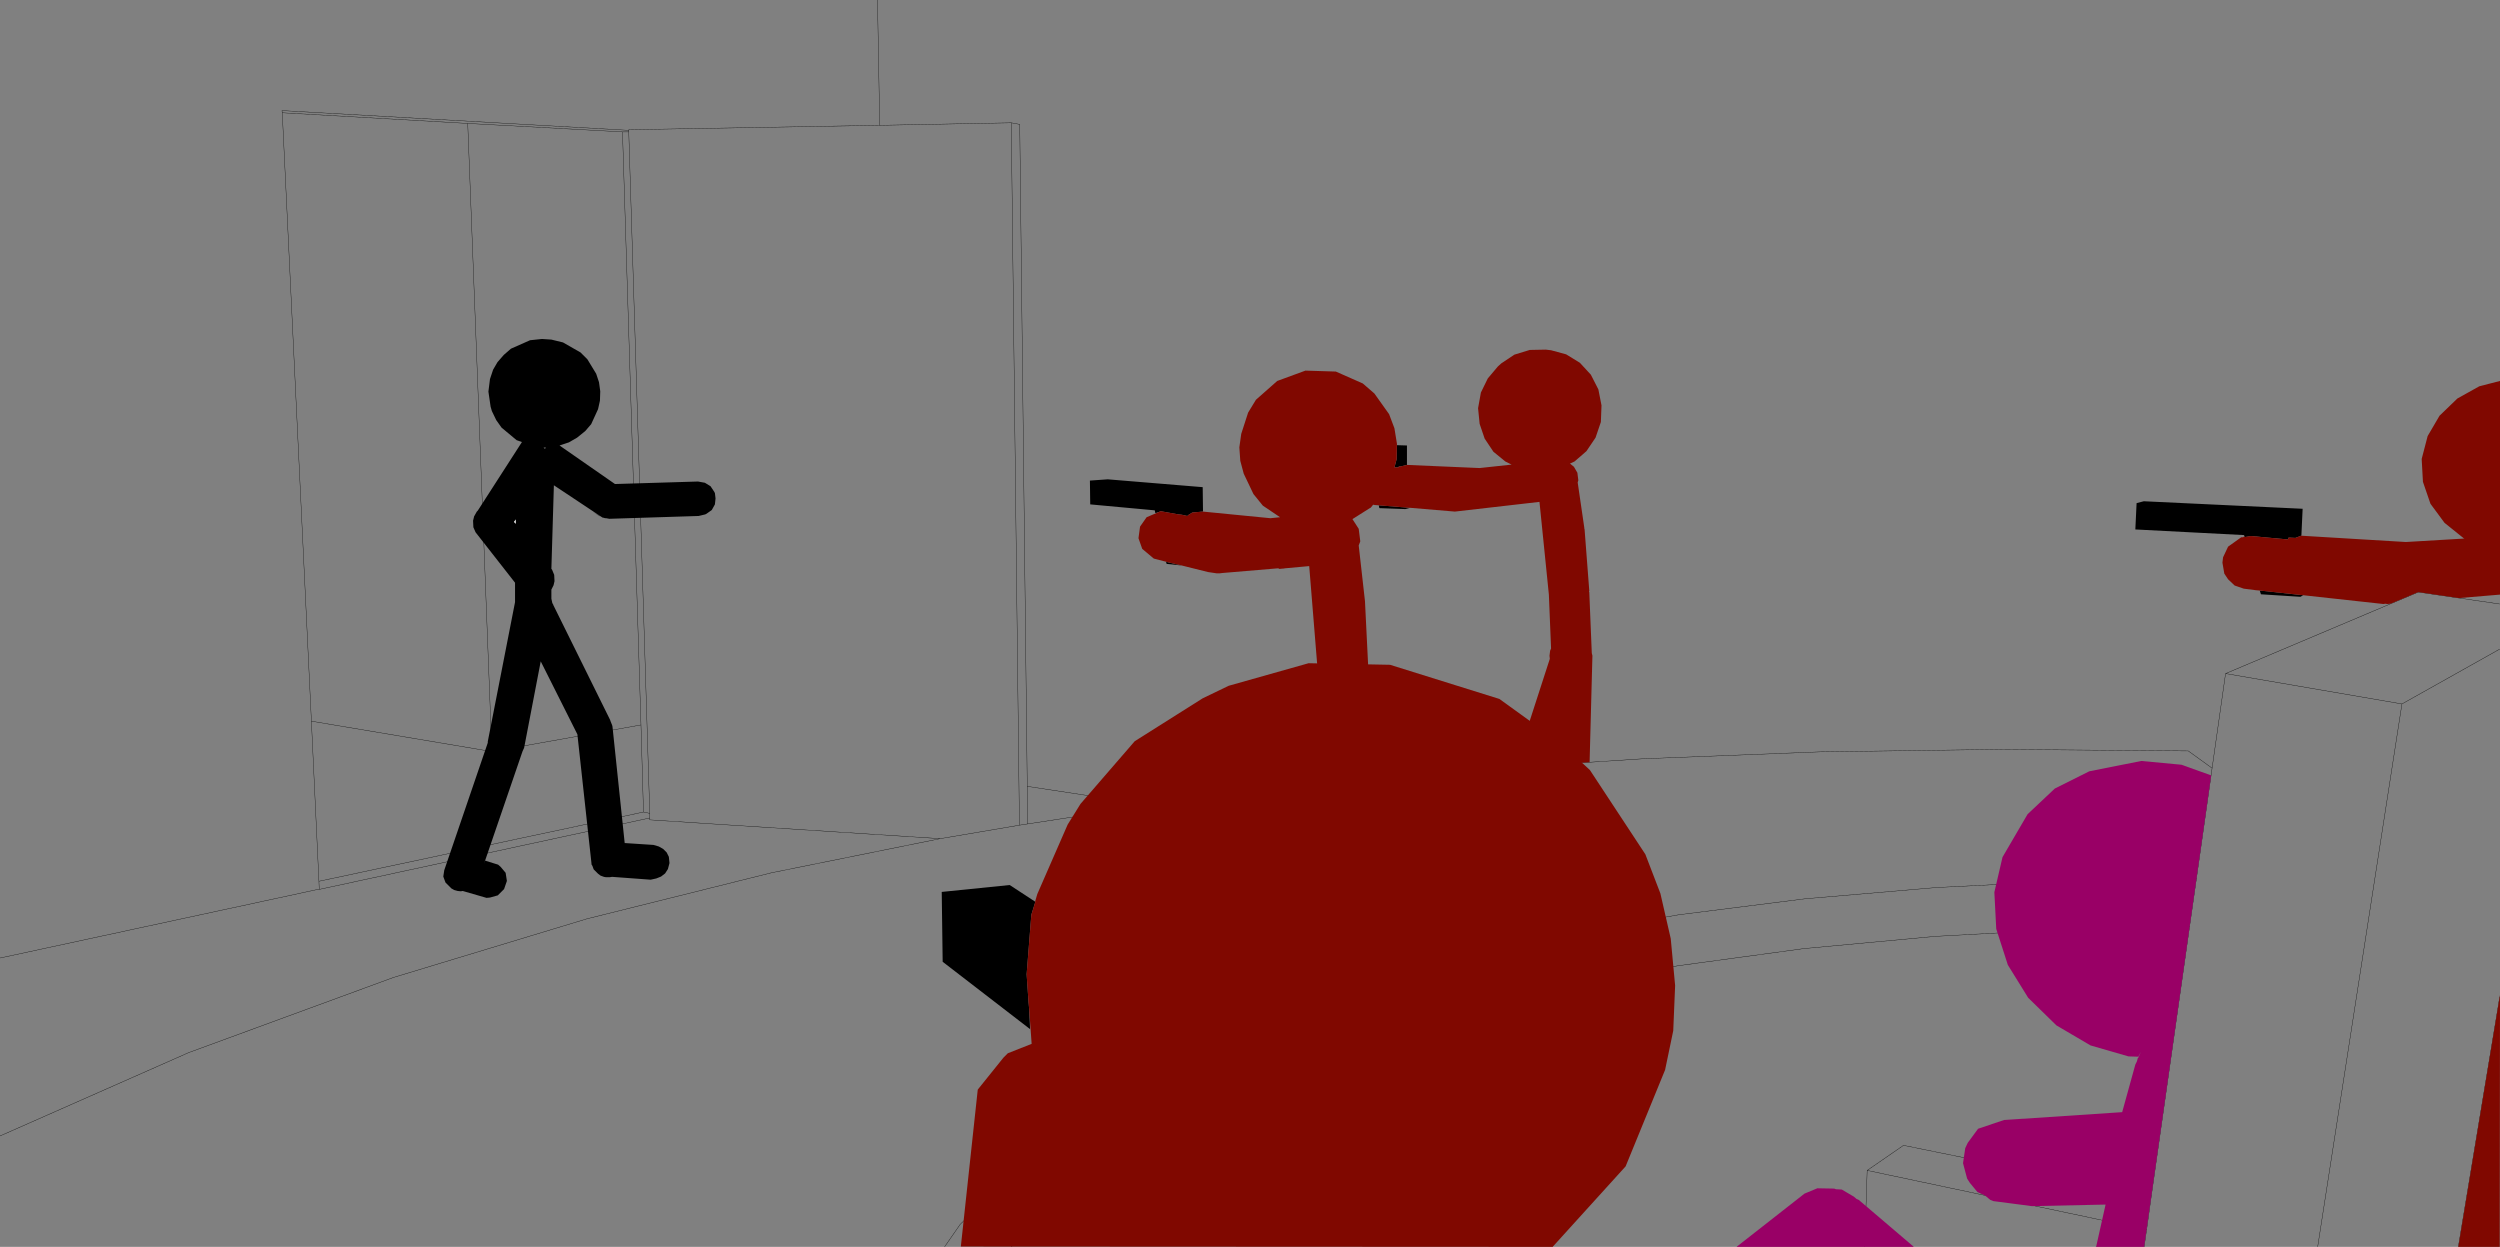 <?xml version="1.0" encoding="UTF-8" standalone="no"?>
<svg xmlns:xlink="http://www.w3.org/1999/xlink" height="199.0px" width="399.0px" xmlns="http://www.w3.org/2000/svg">
  <rect width="100%" height="100%" fill="#808080" stroke="none"/>
  <g transform="matrix(1.0, 0.0, 0.0, 1.0, 199.0, 99.0)">
    <path d="M-58.95 -99.0 L-58.6 -79.0 -37.6 -79.4 -36.25 -79.15 -35.05 26.5 -15.4 29.5 8.0 26.5 35.5 23.9 63.2 22.1 91.4 21.0 120.3 20.6 150.25 20.85 154.05 23.6 156.2 8.5 186.95 -4.5 199.95 -2.6 M-58.6 -79.0 L-98.65 -78.3 -98.65 -78.2 -98.65 -77.95 -95.3 30.8 -95.3 31.55 -95.3 31.85 -48.95 34.85 -36.3 32.7 -37.6 -79.4 M-98.65 -77.95 L-99.65 -77.95 -96.7 16.7 -96.3 30.6 -95.35 30.8 -95.3 30.8 M-153.95 -81.0 L-149.3 16.1 -120.5 20.95 -124.35 -79.3 -153.95 -81.0 -154.0 -81.35 -98.65 -78.2 M-99.65 -77.95 L-124.35 -79.3 M-15.4 29.5 L-35.0 32.5 -36.3 32.7 M-35.05 26.5 L-35.0 32.5 M-48.95 34.85 L-75.9 40.3 -105.35 47.65 -136.2 57.0 -168.9 69.0 -199.0 82.3 M-37.6 100.0 L-33.25 95.5 -19.1 84.95 -3.5 76.3 13.15 69.2 30.85 63.45 49.35 58.8 68.7 55.15 88.85 52.4 109.8 50.45 131.6 49.25 150.45 48.9 151.55 41.2 131.95 41.55 110.05 42.65 89.05 44.45 68.9 47.0 49.5 50.4 30.95 54.7 13.2 60.05 -3.5 66.65 -19.15 74.7 -33.4 84.5 -45.75 96.4 -48.25 100.0 M-96.7 16.7 L-120.5 20.95 M-96.3 30.6 L-148.1 41.65 -148.05 42.9 -148.05 42.95 -95.3 31.55 M-148.1 41.65 L-149.3 16.1 M-199.0 53.9 L-148.05 42.9 M199.95 4.6 L184.35 13.35 170.9 100.0 M199.95 60.1 L199.65 62.0 199.95 62.05 M193.35 100.0 L199.65 62.0 M154.05 23.6 L151.55 41.2 M99.0 87.8 L143.6 97.25 144.35 91.85 104.8 83.8 99.0 87.8 98.6 100.0 M150.45 48.9 L144.35 91.85 M143.6 97.25 L143.2 100.0 M184.35 13.35 L156.2 8.5" fill="none" stroke="#000000" stroke-linecap="round" stroke-linejoin="round" stroke-width="0.05"/>
    <path d="M25.55 -24.8 L24.5 -24.55 24.25 -24.55 24.2 -24.4 23.55 -24.4 23.9 -25.7 23.95 -27.95 25.55 -27.9 25.55 -24.8 M-7.0 -17.35 L-7.05 -17.35 -8.7 -17.2 -9.35 -16.8 -9.5 -16.65 -10.4 -16.85 -10.9 -16.9 -13.7 -17.4 -13.8 -17.4 -14.0 -17.3 -14.6 -17.1 -14.7 -17.55 -25.0 -18.5 -25.05 -22.3 -22.2 -22.5 -7.05 -21.25 -7.0 -17.35 M-12.55 -9.25 L-10.4 -8.75 -12.8 -9.0 -12.9 -9.35 -12.55 -9.25 M21.05 -18.35 L26.05 -17.95 25.3 -17.75 21.15 -17.9 21.05 -18.35 M159.25 -13.3 L159.15 -13.6 141.8 -14.5 142.0 -18.7 143.15 -19.0 168.5 -17.8 168.3 -13.5 168.25 -13.5 167.35 -13.15 166.25 -13.2 166.15 -12.9 160.25 -13.45 159.35 -13.3 159.25 -13.3 M168.6 -4.0 L168.15 -3.75 161.85 -4.15 161.65 -4.75 168.6 -4.0 M-103.15 -16.55 L-103.45 -16.7 -104.4 -17.35 -103.15 -16.55 M-111.85 -27.6 L-112.0 -27.4 -111.9 -27.6 -112.25 -27.55 -112.0 -27.35 -112.0 -27.4 -111.95 -27.45 -111.85 -27.6 M-123.1 -14.05 L-123.45 -14.85 -123.5 -15.9 -123.35 -16.5 -123.35 -16.55 -122.9 -17.35 -122.75 -17.5 -115.7 -28.45 -116.55 -28.75 -118.95 -30.75 -119.8 -31.95 -120.5 -33.4 -120.7 -34.1 -121.05 -36.5 -120.8 -38.5 -120.3 -40.0 -119.6 -41.2 -118.6 -42.35 -117.45 -43.35 -114.4 -44.7 -112.5 -44.9 -111.0 -44.8 -109.15 -44.35 -106.35 -42.75 -105.25 -41.65 -103.85 -39.35 -103.4 -38.0 -103.2 -36.55 -103.25 -35.05 -103.55 -33.7 -104.65 -31.3 -105.6 -30.2 -106.9 -29.15 -108.2 -28.4 -109.7 -27.9 -100.85 -21.75 -87.6 -22.15 -86.5 -21.95 -85.6 -21.4 -85.0 -20.5 -84.9 -20.3 -84.8 -19.45 -84.9 -18.5 -85.4 -17.6 -86.25 -17.0 -86.45 -16.9 -87.5 -16.65 -101.75 -16.2 -102.3 -16.3 -102.45 -16.3 -102.6 -16.35 -102.85 -16.4 -110.6 -21.55 -111.0 -8.2 -110.9 -8.1 -110.55 -7.25 -110.5 -6.25 -110.65 -5.6 -111.0 -4.9 -111.0 -3.45 -110.85 -2.75 -110.7 -2.5 -110.7 -2.45 -101.6 15.95 -101.6 16.0 -101.3 16.75 -101.25 16.95 -99.3 35.55 -94.7 35.85 -93.85 36.1 -93.15 36.5 -92.6 37.05 -92.25 37.75 -92.15 38.75 -92.4 39.7 -92.85 40.4 -93.5 40.9 -94.25 41.2 -95.15 41.4 -101.25 40.95 -101.35 40.95 -101.65 41.0 -102.3 41.0 -102.6 40.95 -103.15 40.75 -103.55 40.45 -104.25 39.75 -104.45 39.2 -104.6 38.95 -104.6 38.8 -106.85 18.2 -112.7 6.55 -115.35 20.35 -115.6 20.9 -121.75 38.85 -121.6 38.35 -119.5 39.0 -119.1 39.35 -118.3 40.3 -118.1 41.6 -118.55 42.9 -119.55 43.9 -120.8 44.25 -121.35 44.3 -125.15 43.2 -125.45 43.25 -125.95 43.2 -126.5 43.05 -126.95 42.8 -127.9 41.85 -128.25 40.9 -128.1 39.9 -121.15 19.55 -121.15 19.35 -116.8 -2.9 -116.8 -6.0 -123.1 -14.05 M-116.95 -15.7 L-116.7 -15.4 -116.7 -16.1 -116.95 -15.7" fill="#000000" fill-rule="evenodd" stroke="none"/>
    <path d="M-116.95 -15.7 L-116.7 -16.1 -116.7 -15.4 -116.95 -15.7" fill="#ffffff" fill-rule="evenodd" stroke="none"/>
    <path d="M25.55 -24.8 L37.15 -24.3 42.25 -24.85 41.25 -25.35 39.35 -26.9 37.95 -29.0 37.15 -31.35 36.9 -33.85 37.35 -36.35 38.45 -38.6 40.05 -40.5 40.6 -41.0 42.7 -42.4 45.15 -43.15 47.7 -43.2 48.55 -43.1 50.95 -42.45 53.15 -41.1 54.9 -39.2 56.1 -36.85 56.6 -34.3 56.5 -31.65 55.65 -29.15 54.2 -27.0 52.3 -25.35 51.55 -25.0 51.65 -24.95 52.2 -24.5 52.75 -23.55 52.9 -22.35 52.8 -22.0 53.85 -14.8 53.85 -14.7 53.9 -14.5 54.65 -4.7 54.6 -4.55 54.65 -4.5 55.05 5.25 55.15 5.65 54.7 22.65 42.75 23.45 48.35 6.15 48.3 5.65 48.4 4.85 48.55 4.5 48.2 -4.1 46.7 -18.9 33.2 -17.35 26.1 -17.95 26.05 -17.95 21.05 -18.35 20.4 -18.4 20.15 -18.45 19.75 -17.95 19.7 -17.95 16.85 -16.15 17.85 -14.6 18.1 -12.6 17.85 -11.95 18.85 -3.05 20.1 22.25 20.2 22.5 20.6 25.3 10.4 26.25 11.65 23.25 11.7 22.55 11.95 21.7 11.5 10.45 9.95 -8.65 6.1 -8.3 5.8 -8.25 5.7 -8.25 5.2 -8.2 5.0 -8.3 -2.7 -7.65 -3.9 -7.55 -4.3 -7.5 -4.5 -7.5 -4.85 -7.5 -6.2 -7.7 -10.4 -8.75 -12.55 -9.25 -14.85 -9.85 -16.7 -11.4 -17.3 -13.1 -17.05 -14.95 -16.0 -16.45 -14.0 -17.3 -13.8 -17.4 -13.7 -17.4 -10.9 -16.9 -10.4 -16.85 -9.5 -16.65 -9.35 -16.8 -8.7 -17.2 -7.05 -17.35 -7.0 -17.35 3.7 -16.3 3.8 -16.3 5.3 -16.45 2.55 -18.3 1.05 -20.15 -0.5 -23.4 -1.05 -25.45 -1.2 -27.6 -0.9 -29.75 0.2 -33.15 1.45 -35.2 4.85 -38.2 9.35 -39.85 14.2 -39.7 18.5 -37.8 20.35 -36.2 22.7 -32.9 23.55 -30.65 23.95 -28.2 23.95 -27.95 23.9 -25.7 23.55 -24.4 24.2 -24.4 24.25 -24.55 24.5 -24.55 25.55 -24.8 M161.65 -4.75 L161.05 -4.8 159.1 -5.05 157.65 -5.55 156.6 -6.55 156.0 -7.45 155.7 -9.2 155.8 -10.05 156.6 -11.75 158.7 -13.25 159.0 -13.25 159.2 -13.4 159.25 -13.3 159.35 -13.3 160.25 -13.45 166.15 -12.9 166.25 -13.2 167.35 -13.15 168.25 -13.5 168.3 -13.5 184.9 -12.5 185.05 -12.5 194.35 -13.05 194.2 -13.1 191.15 -15.55 188.9 -18.6 187.7 -22.1 187.5 -25.75 188.45 -29.4 190.35 -32.65 193.2 -35.4 196.7 -37.35 200.0 -38.2 200.0 -4.1 193.45 -3.55 193.4 -3.55 186.95 -4.5 182.55 -2.65 182.0 -2.6 181.7 -2.65 181.4 -2.6 168.6 -4.0 161.65 -4.75 M193.35 100.0 L200.0 59.8 199.95 100.0 193.35 100.0" fill="#800800" fill-rule="evenodd" stroke="none"/>
    <path d="M89.0 91.5 L91.05 90.65 93.75 90.7 94.0 90.8 94.95 90.85 96.9 92.0 97.3 92.35 97.65 92.5 106.45 100.0 78.15 100.0 89.0 91.5 M149.15 23.05 L153.9 24.75 143.2 100.0 135.45 100.0 135.55 99.95 137.05 93.25 125.3 93.5 119.15 92.7 118.65 92.5 117.8 91.8 116.6 91.25 115.4 89.8 114.95 89.1 114.3 86.65 114.65 84.25 115.05 83.4 116.7 81.15 120.85 79.75 139.7 78.5 141.8 70.9 142.05 70.4 142.2 69.85 142.25 69.85 142.7 68.85 142.25 69.7 142.25 69.65 140.7 69.6 134.65 67.85 129.2 64.65 124.7 60.25 121.45 55.0 119.6 49.25 119.3 43.4 120.6 37.8 124.6 30.95 128.95 26.85 134.45 24.1 142.75 22.45 149.15 23.05" fill="#990066" fill-rule="evenodd" stroke="none"/>
    <path d="M-34.75 62.0 L-34.6 65.25 -48.55 54.5 -48.7 43.35 -37.85 42.25 -33.8 44.9 -33.75 44.9 -34.4 47.0 -35.15 56.5 -34.85 60.9 -34.75 62.0" fill="#000000" fill-rule="evenodd" stroke="none"/>
    <path d="M-33.8 44.9 L-33.45 43.7 -28.6 32.6 -26.55 29.3 -17.9 19.3 -7.05 12.45 -2.9 10.45 9.85 6.85 22.85 7.1 40.3 12.55 50.2 19.7 54.75 23.9 63.6 37.35 66.0 43.6 67.65 50.8 68.35 58.3 68.05 65.5 66.75 71.75 60.45 87.15 48.8 100.0 -45.65 99.95 -42.95 74.9 -38.85 69.8 -38.15 69.1 -34.35 67.6 -34.75 62.0 -34.85 60.9 -35.15 56.5 -34.4 47.0 -33.75 44.9 -33.8 44.9" fill="#800800" fill-rule="evenodd" stroke="none"/>
  </g>
</svg>
